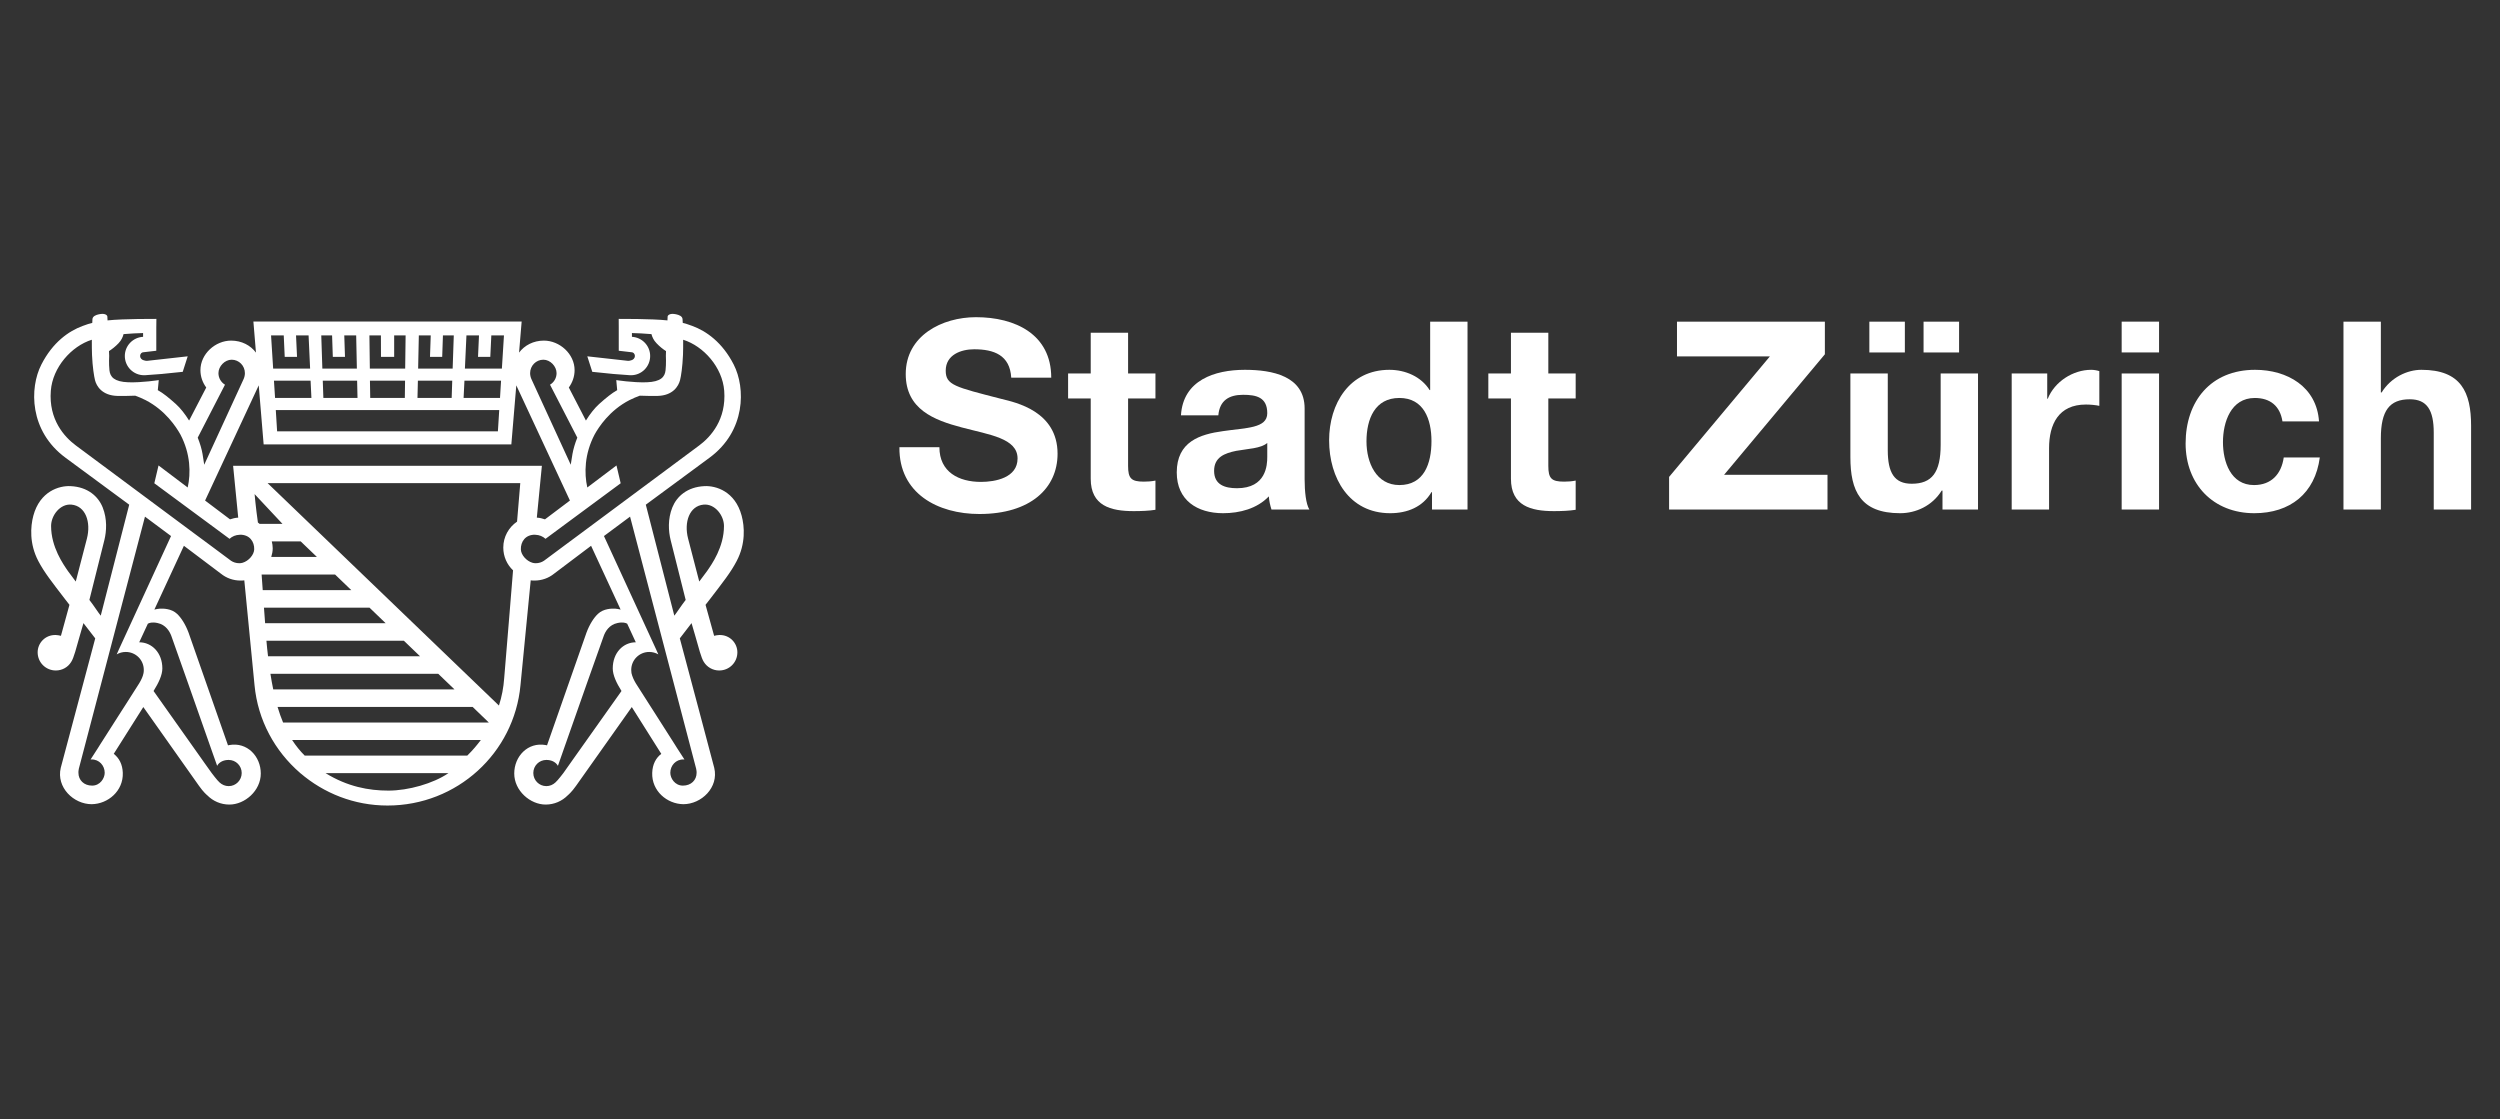 <svg width="201" height="90" viewBox="0 0 201 90" fill="none" xmlns="http://www.w3.org/2000/svg">
<rect x="0" y="0" width="201" height="90" fill="#333333" stroke="none"/>
<path d="M75.528 35.953C75.528 37.962 77.094 38.745 78.871 38.745C80.034 38.745 81.812 38.407 81.812 36.863C81.812 35.233 79.549 34.958 77.327 34.366C75.085 33.773 72.821 32.906 72.821 30.071C72.821 26.983 75.74 25.502 78.47 25.502C81.622 25.502 84.52 26.876 84.52 30.366H81.304C81.198 28.547 79.908 28.082 78.321 28.082C77.264 28.082 76.036 28.527 76.036 29.796C76.036 30.959 76.756 31.107 80.542 32.08C81.643 32.355 85.028 33.053 85.028 36.481C85.028 39.253 82.849 41.326 78.745 41.326C75.402 41.326 72.27 39.676 72.313 35.953H75.528Z" fill="white"/>
<path d="M90.698 30.028H92.898V32.039H90.698V37.454C90.698 38.47 90.952 38.724 91.968 38.724C92.285 38.724 92.581 38.703 92.898 38.639V40.987C92.391 41.072 91.735 41.094 91.142 41.094C89.302 41.094 87.694 40.671 87.694 38.492V32.039H85.875V30.028H87.694V26.75H90.698V30.028Z" fill="white"/>
<path d="M101.888 35.614C101.381 36.058 100.323 36.08 99.392 36.248C98.461 36.439 97.614 36.756 97.614 37.856C97.614 38.978 98.482 39.253 99.455 39.253C101.804 39.253 101.888 37.391 101.888 36.735V35.614ZM94.949 33.393C95.119 30.578 97.636 29.733 100.09 29.733C102.269 29.733 104.892 30.219 104.892 32.843V38.534C104.892 39.528 104.999 40.522 105.273 40.967H102.227C102.12 40.628 102.037 40.268 102.015 39.908C101.064 40.903 99.668 41.262 98.334 41.262C96.261 41.262 94.611 40.226 94.611 37.984C94.611 35.508 96.473 34.916 98.334 34.662C100.175 34.387 101.888 34.451 101.888 33.223C101.888 31.932 100.999 31.742 99.942 31.742C98.8 31.742 98.059 32.208 97.954 33.393H94.949Z" fill="white"/>
<path d="M112.51 31.996C110.542 31.996 109.865 33.688 109.865 35.487C109.865 37.201 110.648 38.999 112.51 38.999C114.498 38.999 115.09 37.264 115.09 35.465C115.09 33.688 114.457 31.996 112.51 31.996ZM115.133 39.57H115.09C114.392 40.754 113.165 41.262 111.769 41.262C108.469 41.262 106.861 38.427 106.861 35.402C106.861 32.462 108.49 29.733 111.706 29.733C112.995 29.733 114.265 30.283 114.942 31.361H114.985V25.86H117.989V40.966H115.133V39.57Z" fill="white"/>
<path d="M124.485 30.028H126.684V32.039H124.485V37.454C124.485 38.47 124.738 38.724 125.753 38.724C126.071 38.724 126.366 38.703 126.684 38.639V40.987C126.177 41.072 125.52 41.094 124.929 41.094C123.089 41.094 121.48 40.671 121.48 38.492V32.039H119.662V30.028H121.48V26.75H124.485V30.028Z" fill="white"/>
<path d="M134.195 38.343L142.299 28.654H134.83V25.86H146.72V28.484L138.617 38.174H146.931V40.966H134.195V38.343Z" fill="white"/>
<path d="M154.654 25.86H157.51V28.336H154.654V25.86ZM150.296 25.86H153.151V28.336H150.296V25.86ZM159.032 40.966H156.176V39.443H156.113C155.352 40.671 154.041 41.262 152.771 41.262C149.576 41.262 148.771 39.465 148.771 36.756V30.028H151.777V36.206C151.777 38.004 152.305 38.893 153.701 38.893C155.33 38.893 156.029 37.984 156.029 35.762V30.028H159.032V40.966Z" fill="white"/>
<path d="M161.74 30.028H164.597V32.06H164.639C165.189 30.684 166.67 29.733 168.129 29.733C168.34 29.733 168.594 29.775 168.786 29.838V32.63C168.51 32.567 168.066 32.525 167.707 32.525C165.506 32.525 164.745 34.111 164.745 36.037V40.967H161.74V30.028Z" fill="white"/>
<path d="M170.582 30.028H173.588V40.966H170.582V30.028ZM173.588 28.336H170.582V25.86H173.588V28.336Z" fill="white"/>
<path d="M183.509 33.879C183.318 32.652 182.535 31.997 181.286 31.997C179.362 31.997 178.726 33.943 178.726 35.55C178.726 37.116 179.34 38.999 181.223 38.999C182.619 38.999 183.424 38.11 183.613 36.778H186.512C186.132 39.676 184.122 41.262 181.245 41.262C177.944 41.262 175.723 38.935 175.723 35.656C175.723 32.25 177.754 29.733 181.308 29.733C183.89 29.733 186.258 31.086 186.449 33.879H183.509Z" fill="white"/>
<path d="M188.415 25.86H191.421V31.552H191.484C192.245 30.325 193.557 29.733 194.679 29.733C197.874 29.733 198.676 31.531 198.676 34.239V40.966H195.673V34.789C195.673 32.99 195.144 32.102 193.748 32.102C192.119 32.102 191.421 33.011 191.421 35.233V40.966H188.415V25.86Z" fill="white"/>
<path d="M56.22 46.756L55.324 43.306C54.978 41.978 55.431 40.677 56.57 40.571C57.477 40.486 58.208 41.443 58.208 42.289C58.208 43.992 57.225 45.37 56.842 45.923C56.746 46.062 56.514 46.369 56.22 46.756ZM55.972 61.808C56.007 61.934 56.007 62.086 56.007 62.134C56.007 62.717 55.568 63.164 54.907 63.164C54.256 63.164 53.893 62.569 53.893 62.134C53.893 61.551 54.337 61.042 54.965 61.059H55.028L54.428 60.133L54.256 59.857L52.567 57.206L52.216 56.658L51.116 54.933C51.116 54.933 50.925 54.622 50.831 54.331L50.825 54.311C50.807 54.274 50.798 54.228 50.79 54.187C50.785 54.157 50.779 54.133 50.77 54.113C50.757 54.031 50.751 53.943 50.751 53.863C50.751 53.058 51.401 52.417 52.197 52.417C52.462 52.417 52.712 52.486 52.93 52.613L52.752 52.212L48.558 43.098L50.657 41.538L55.972 61.808ZM46.071 61.055L45.896 61.303L45.292 62.158C45.292 62.158 44.839 62.756 44.652 62.913C44.457 63.095 44.2 63.204 43.924 63.204C43.345 63.204 42.878 62.73 42.878 62.149C42.878 61.568 43.345 61.099 43.924 61.099C44.307 61.099 44.6 61.236 44.783 61.464L44.857 61.573L45.205 60.581L45.244 60.468C46.17 57.83 48.441 51.373 48.548 51.108C48.669 50.779 48.974 50.229 49.648 50.09C50.079 49.998 50.312 50.079 50.427 50.146L51.118 51.64C50.103 51.64 49.265 52.482 49.265 53.743C49.265 54.278 49.561 54.907 49.968 55.557L46.071 61.055ZM46.555 42.991L45.483 43.785L43.737 45.083C43.556 45.205 43.332 45.283 43.067 45.283C42.98 45.283 42.893 45.27 42.808 45.246C42.321 45.105 41.888 44.607 41.877 44.17C41.86 43.565 42.23 42.978 43.026 42.991L43.041 42.996C43.354 43.004 43.643 43.124 43.859 43.322L44.931 42.53L45.388 42.191L49.903 38.855L49.565 37.422L47.219 39.194C46.962 38.041 46.992 36.493 47.804 34.94C48.134 34.342 49.002 32.996 50.609 32.169C50.903 32.022 51.186 31.902 51.44 31.813C51.927 31.83 52.438 31.841 52.862 31.832C54.104 31.804 54.554 31.047 54.676 30.56C54.757 30.251 54.87 29.516 54.913 28.533C54.926 28.198 54.928 27.759 54.926 27.315C56.573 27.831 58.08 29.529 58.227 31.417C58.404 33.731 57.145 35.123 56.224 35.808L46.555 42.991ZM18.742 37.452L19.153 41.617C18.922 41.63 18.701 41.682 18.494 41.756L16.489 40.244L20.802 30.982L21.197 35.732H30.73H31.588H41.112L41.51 30.982L45.822 40.244L43.815 41.756C43.611 41.682 43.387 41.63 43.161 41.617L43.567 37.452H18.742ZM41.571 41.939C40.903 42.395 40.464 43.156 40.464 44.026C40.464 44.744 40.764 45.401 41.249 45.853L41.158 46.975L40.953 49.489L40.538 54.511C40.486 55.279 40.342 56.023 40.114 56.725L21.517 38.846H41.83L41.571 41.939ZM22.759 58.089C22.602 57.706 22.45 57.293 22.315 56.836H38L39.3 58.089H22.759ZM37.567 60.751H24.499C24.133 60.389 23.796 59.968 23.487 59.498H38.659C38.367 59.883 38.026 60.305 37.567 60.751ZM31.232 63.565C29.644 63.565 27.937 63.247 26.178 62.162H36.053C34.829 62.999 32.826 63.565 31.232 63.565ZM21.743 54.174H35.236L36.538 55.425H21.967C21.88 55.026 21.811 54.6 21.743 54.174ZM21.421 51.514H32.471L33.77 52.763H21.55C21.502 52.352 21.454 51.938 21.421 51.514ZM21.223 48.859H29.712L31.006 50.105H21.315C21.286 49.687 21.256 49.272 21.223 48.859ZM21.034 46.193H26.941L28.244 47.445H21.123C21.095 47.021 21.065 46.593 21.034 46.193ZM21.852 43.531H24.179L25.48 44.779H21.808C21.878 44.557 21.926 44.331 21.926 44.083C21.926 43.892 21.895 43.707 21.852 43.531ZM20.736 42.01C20.571 40.869 20.469 39.725 20.469 39.725L22.711 42.119H20.871C20.828 42.086 20.784 42.039 20.736 42.01ZM19.505 45.246C19.418 45.27 19.331 45.283 19.247 45.283C18.977 45.283 18.753 45.205 18.572 45.083L16.83 43.785L15.756 42.991L6.089 35.808C5.171 35.123 3.905 33.731 4.086 31.417C4.234 29.529 5.741 27.831 7.383 27.315C7.383 27.759 7.383 28.198 7.398 28.533C7.44 29.516 7.561 30.251 7.637 30.56C7.757 31.047 8.209 31.804 9.449 31.832C9.875 31.841 10.386 31.83 10.873 31.813C11.124 31.902 11.411 32.022 11.704 32.169C13.309 32.996 14.175 34.342 14.508 34.94C15.321 36.493 15.349 38.041 15.091 39.194L12.746 37.422L12.407 38.855L16.926 42.191L17.385 42.53L18.455 43.322C18.666 43.124 18.955 43.004 19.27 42.996L19.286 42.991C20.082 42.978 20.458 43.565 20.438 44.17C20.425 44.607 19.99 45.105 19.505 45.246ZM9.56 52.212L9.384 52.613C9.599 52.486 9.847 52.417 10.112 52.417C10.915 52.417 11.561 53.058 11.561 53.863C11.561 53.943 11.556 54.031 11.541 54.113C11.535 54.133 11.526 54.157 11.522 54.187C11.513 54.228 11.504 54.274 11.489 54.311L11.485 54.331C11.389 54.622 11.195 54.933 11.195 54.933L10.097 56.658L9.745 57.206L8.053 59.857L7.881 60.133L7.285 61.059H7.346C7.972 61.042 8.418 61.551 8.418 62.134C8.418 62.569 8.053 63.164 7.407 63.164C6.746 63.164 6.306 62.717 6.306 62.134C6.306 62.086 6.302 61.934 6.337 61.808L11.656 41.538L13.751 43.098L9.56 52.212ZM12.663 50.09C13.34 50.229 13.64 50.779 13.768 51.108C13.87 51.373 16.139 57.83 17.067 60.468L17.107 60.581L17.459 61.573L17.526 61.464C17.711 61.236 18.005 61.099 18.387 61.099C18.964 61.099 19.433 61.568 19.433 62.149C19.433 62.73 18.964 63.204 18.387 63.204C18.111 63.204 17.855 63.095 17.657 62.913C17.472 62.756 17.024 62.158 17.024 62.158L16.413 61.303L16.239 61.055L12.346 55.557C12.75 54.907 13.053 54.278 13.053 53.743C13.053 52.482 12.209 51.64 11.193 51.64L11.887 50.146C12 50.079 12.237 49.998 12.663 50.09ZM18.089 30.93C17.774 30.738 17.563 30.395 17.563 30.001C17.563 29.455 18.07 28.92 18.625 28.92C19.212 28.92 19.69 29.403 19.69 30.001C19.69 30.19 19.642 30.364 19.566 30.521L16.419 37.365C16.395 37.182 16.352 36.91 16.285 36.506C16.217 36.097 16.08 35.645 15.897 35.186L18.089 30.93ZM22.813 26.967L22.891 28.69H23.881L23.801 26.967H24.81L24.933 29.638H21.961L21.793 26.967H22.813ZM25.038 31.995H22.115L22.026 30.608H24.971L25.038 31.995ZM26.7 26.967L26.758 28.69H27.737L27.68 26.967H28.637L28.692 29.638H25.917L25.83 26.967H26.7ZM28.744 31.995H25.999L25.951 30.608H28.713L28.744 31.995ZM30.625 26.967L30.631 28.69H31.691V26.967H32.611L32.576 29.638H31.332H30.984H29.735L29.701 26.967H30.625ZM33.598 30.608H36.36L36.314 31.995H33.565L33.598 30.608ZM33.674 26.967H34.631L34.572 28.69H35.553L35.612 26.967H36.484L36.393 29.638H33.618L33.674 26.967ZM29.744 30.608H30.984H31.332H32.567L32.548 31.995H31.332H30.984H29.766L29.744 30.608ZM30.984 32.97H31.332H40.138L40.031 34.679H31.588H30.73H22.28L22.174 32.97H30.984ZM37.341 30.608H40.285L40.201 31.995H37.273L37.341 30.608ZM37.502 26.967H38.511L38.433 28.69H39.42L39.502 26.967H40.518L40.351 29.638H37.378L37.502 26.967ZM43.687 28.92C44.244 28.92 44.748 29.455 44.748 30.001C44.748 30.395 44.541 30.738 44.222 30.93L46.416 35.186C46.231 35.645 46.097 36.097 46.025 36.506C45.96 36.91 45.916 37.182 45.888 37.365L42.745 30.521C42.669 30.364 42.621 30.19 42.621 30.001C42.621 29.403 43.1 28.92 43.687 28.92ZM6.987 43.306L6.091 46.756C5.8 46.369 5.565 46.062 5.469 45.923C5.089 45.37 4.108 43.992 4.108 42.289C4.108 41.443 4.834 40.486 5.743 40.571C6.883 40.677 7.331 41.978 6.987 43.306ZM57.825 51.055C57.684 51.06 57.545 51.086 57.416 51.12L56.725 48.628L57.077 48.176C58.127 46.806 58.758 46.014 59.23 45.105C59.959 43.715 59.863 42.332 59.628 41.46C59.102 39.498 57.556 39.037 56.633 39.085C55.252 39.151 54.409 39.916 54.056 40.795C53.678 41.739 53.745 42.713 53.917 43.413L55.128 48.233C54.757 48.715 54.435 49.224 54.215 49.5L51.923 40.577L57.038 36.806C59.974 34.651 59.948 31.184 58.991 29.312C58.078 27.52 56.781 26.615 55.659 26.204C55.324 26.076 55.102 26.01 54.894 25.962C54.885 25.81 54.88 25.699 54.876 25.651C54.857 25.419 54.583 25.314 54.348 25.267C53.828 25.154 53.678 25.371 53.678 25.449L53.663 25.76C52.412 25.623 49.744 25.639 49.744 25.639L49.748 26.371V28.2L50.807 28.324C50.909 28.329 51.044 28.433 51.044 28.622C51.042 28.822 50.89 28.933 50.744 28.97C50.616 29.007 50.555 29.016 50.503 29.012H50.492L47.219 28.648L47.619 29.895C48.891 30.038 49.894 30.125 50.631 30.166C50.666 30.169 50.696 30.169 50.731 30.169C51.586 30.169 52.273 29.477 52.273 28.622C52.273 27.798 51.625 27.124 50.807 27.08V26.778C51.249 26.789 51.79 26.811 52.377 26.863C52.434 27.085 52.547 27.354 52.786 27.598C53.039 27.868 53.308 28.076 53.547 28.229L53.536 28.611C53.536 28.611 53.569 29.244 53.511 29.768C53.454 30.299 53.141 30.695 51.99 30.736C50.894 30.773 49.548 30.56 49.548 30.56L49.622 31.369C49.178 31.617 48.737 31.978 48.171 32.483C47.799 32.82 47.432 33.287 47.108 33.813L45.733 31.156C46.02 30.76 46.197 30.282 46.197 29.762C46.197 28.451 44.992 27.385 43.73 27.385C42.884 27.385 42.171 27.765 41.732 28.35L41.941 25.854H31.352H30.958H20.373L20.58 28.35C20.143 27.765 19.429 27.385 18.581 27.385C17.317 27.385 16.115 28.451 16.115 29.762C16.115 30.282 16.289 30.76 16.582 31.156L15.204 33.813C14.877 33.287 14.512 32.82 14.138 32.483C13.572 31.978 13.133 31.617 12.687 31.369L12.764 30.56C12.764 30.56 11.415 30.773 10.321 30.736C9.171 30.695 8.855 30.299 8.799 29.768C8.742 29.244 8.779 28.611 8.779 28.611L8.762 28.229C9.001 28.076 9.273 27.868 9.529 27.598C9.764 27.354 9.88 27.085 9.934 26.863C10.526 26.811 11.061 26.789 11.504 26.778V27.08C10.687 27.124 10.036 27.798 10.036 28.622C10.036 29.477 10.728 30.169 11.583 30.169C11.615 30.169 11.648 30.169 11.678 30.166C12.418 30.125 13.42 30.038 14.692 29.895L15.091 28.648L11.822 29.012H11.809C11.757 29.016 11.694 29.007 11.567 28.97C11.419 28.933 11.269 28.822 11.267 28.622C11.265 28.433 11.402 28.329 11.504 28.324L12.566 28.2V26.371L12.574 25.639C12.574 25.639 9.901 25.623 8.647 25.76L8.631 25.449C8.631 25.371 8.486 25.154 7.961 25.267C7.729 25.314 7.455 25.419 7.433 25.651C7.429 25.699 7.427 25.81 7.418 25.962C7.209 26.01 6.987 26.076 6.652 26.204C5.528 26.615 4.236 27.52 3.325 29.312C2.366 31.184 2.34 34.651 5.273 36.806L10.389 40.577L8.099 49.5C7.877 49.224 7.561 48.715 7.187 48.233L8.394 43.413C8.564 42.713 8.631 41.739 8.255 40.795C7.901 39.916 7.066 39.151 5.678 39.085C4.756 39.037 3.21 39.498 2.681 41.46C2.448 42.332 2.351 43.715 3.079 45.105C3.555 46.014 4.182 46.806 5.234 48.176L5.584 48.628L4.899 51.12C4.769 51.086 4.63 51.06 4.486 51.055C3.629 51.029 3.027 51.708 3.027 52.447C3.027 53.261 3.682 53.907 4.486 53.907C5.008 53.907 5.465 53.639 5.719 53.226C5.943 52.895 6.148 52.038 6.387 51.212L6.709 50.099L7.657 51.325C7.068 53.53 4.917 61.612 4.884 61.736C4.514 63.31 5.924 64.663 7.379 64.657C8.679 64.639 9.925 63.595 9.873 62.134C9.847 61.447 9.577 60.942 9.145 60.609L11.522 56.847L15.997 63.178C16.35 63.682 16.622 63.908 16.669 63.947C17.12 64.404 17.746 64.687 18.442 64.687C19.686 64.687 20.967 63.573 20.967 62.19C20.967 60.812 19.877 59.644 18.438 59.902C18.401 59.911 18.366 59.916 18.331 59.926L15.162 50.87C14.908 50.185 14.56 49.657 14.238 49.355C13.779 48.92 13.111 48.924 12.846 48.937C12.726 48.941 12.566 48.974 12.411 49.011L14.786 43.881L17.761 46.123C18.194 46.473 18.742 46.677 19.338 46.677C19.442 46.677 19.547 46.675 19.642 46.66L20.464 55.087C20.73 57.915 22.102 60.394 24.127 62.143V62.162H24.151C26.034 63.774 28.472 64.765 31.156 64.765C36.747 64.765 41.34 60.544 41.847 55.087L42.669 46.66C42.769 46.675 42.869 46.677 42.969 46.677C43.572 46.677 44.12 46.473 44.55 46.123L47.523 43.881L49.898 49.011C49.748 48.974 49.585 48.941 49.465 48.937C49.2 48.924 48.532 48.92 48.074 49.355C47.752 49.657 47.404 50.185 47.151 50.87L43.98 59.926C43.946 59.916 43.913 59.911 43.874 59.902C42.434 59.644 41.345 60.812 41.345 62.19C41.345 63.573 42.628 64.687 43.872 64.687C44.566 64.687 45.192 64.404 45.644 63.947C45.688 63.908 45.962 63.682 46.316 63.178L50.796 56.847L53.167 60.609C52.732 60.942 52.462 61.447 52.438 62.134C52.386 63.595 53.634 64.639 54.933 64.657C56.39 64.663 57.803 63.31 57.425 61.736C57.401 61.612 55.246 53.53 54.657 51.325L55.6 50.099L55.925 51.212C56.166 52.038 56.37 52.895 56.592 53.226C56.851 53.639 57.308 53.907 57.825 53.907C58.634 53.907 59.285 53.261 59.285 52.447C59.285 51.708 58.68 51.029 57.825 51.055Z" fill="white"/>
</svg>

